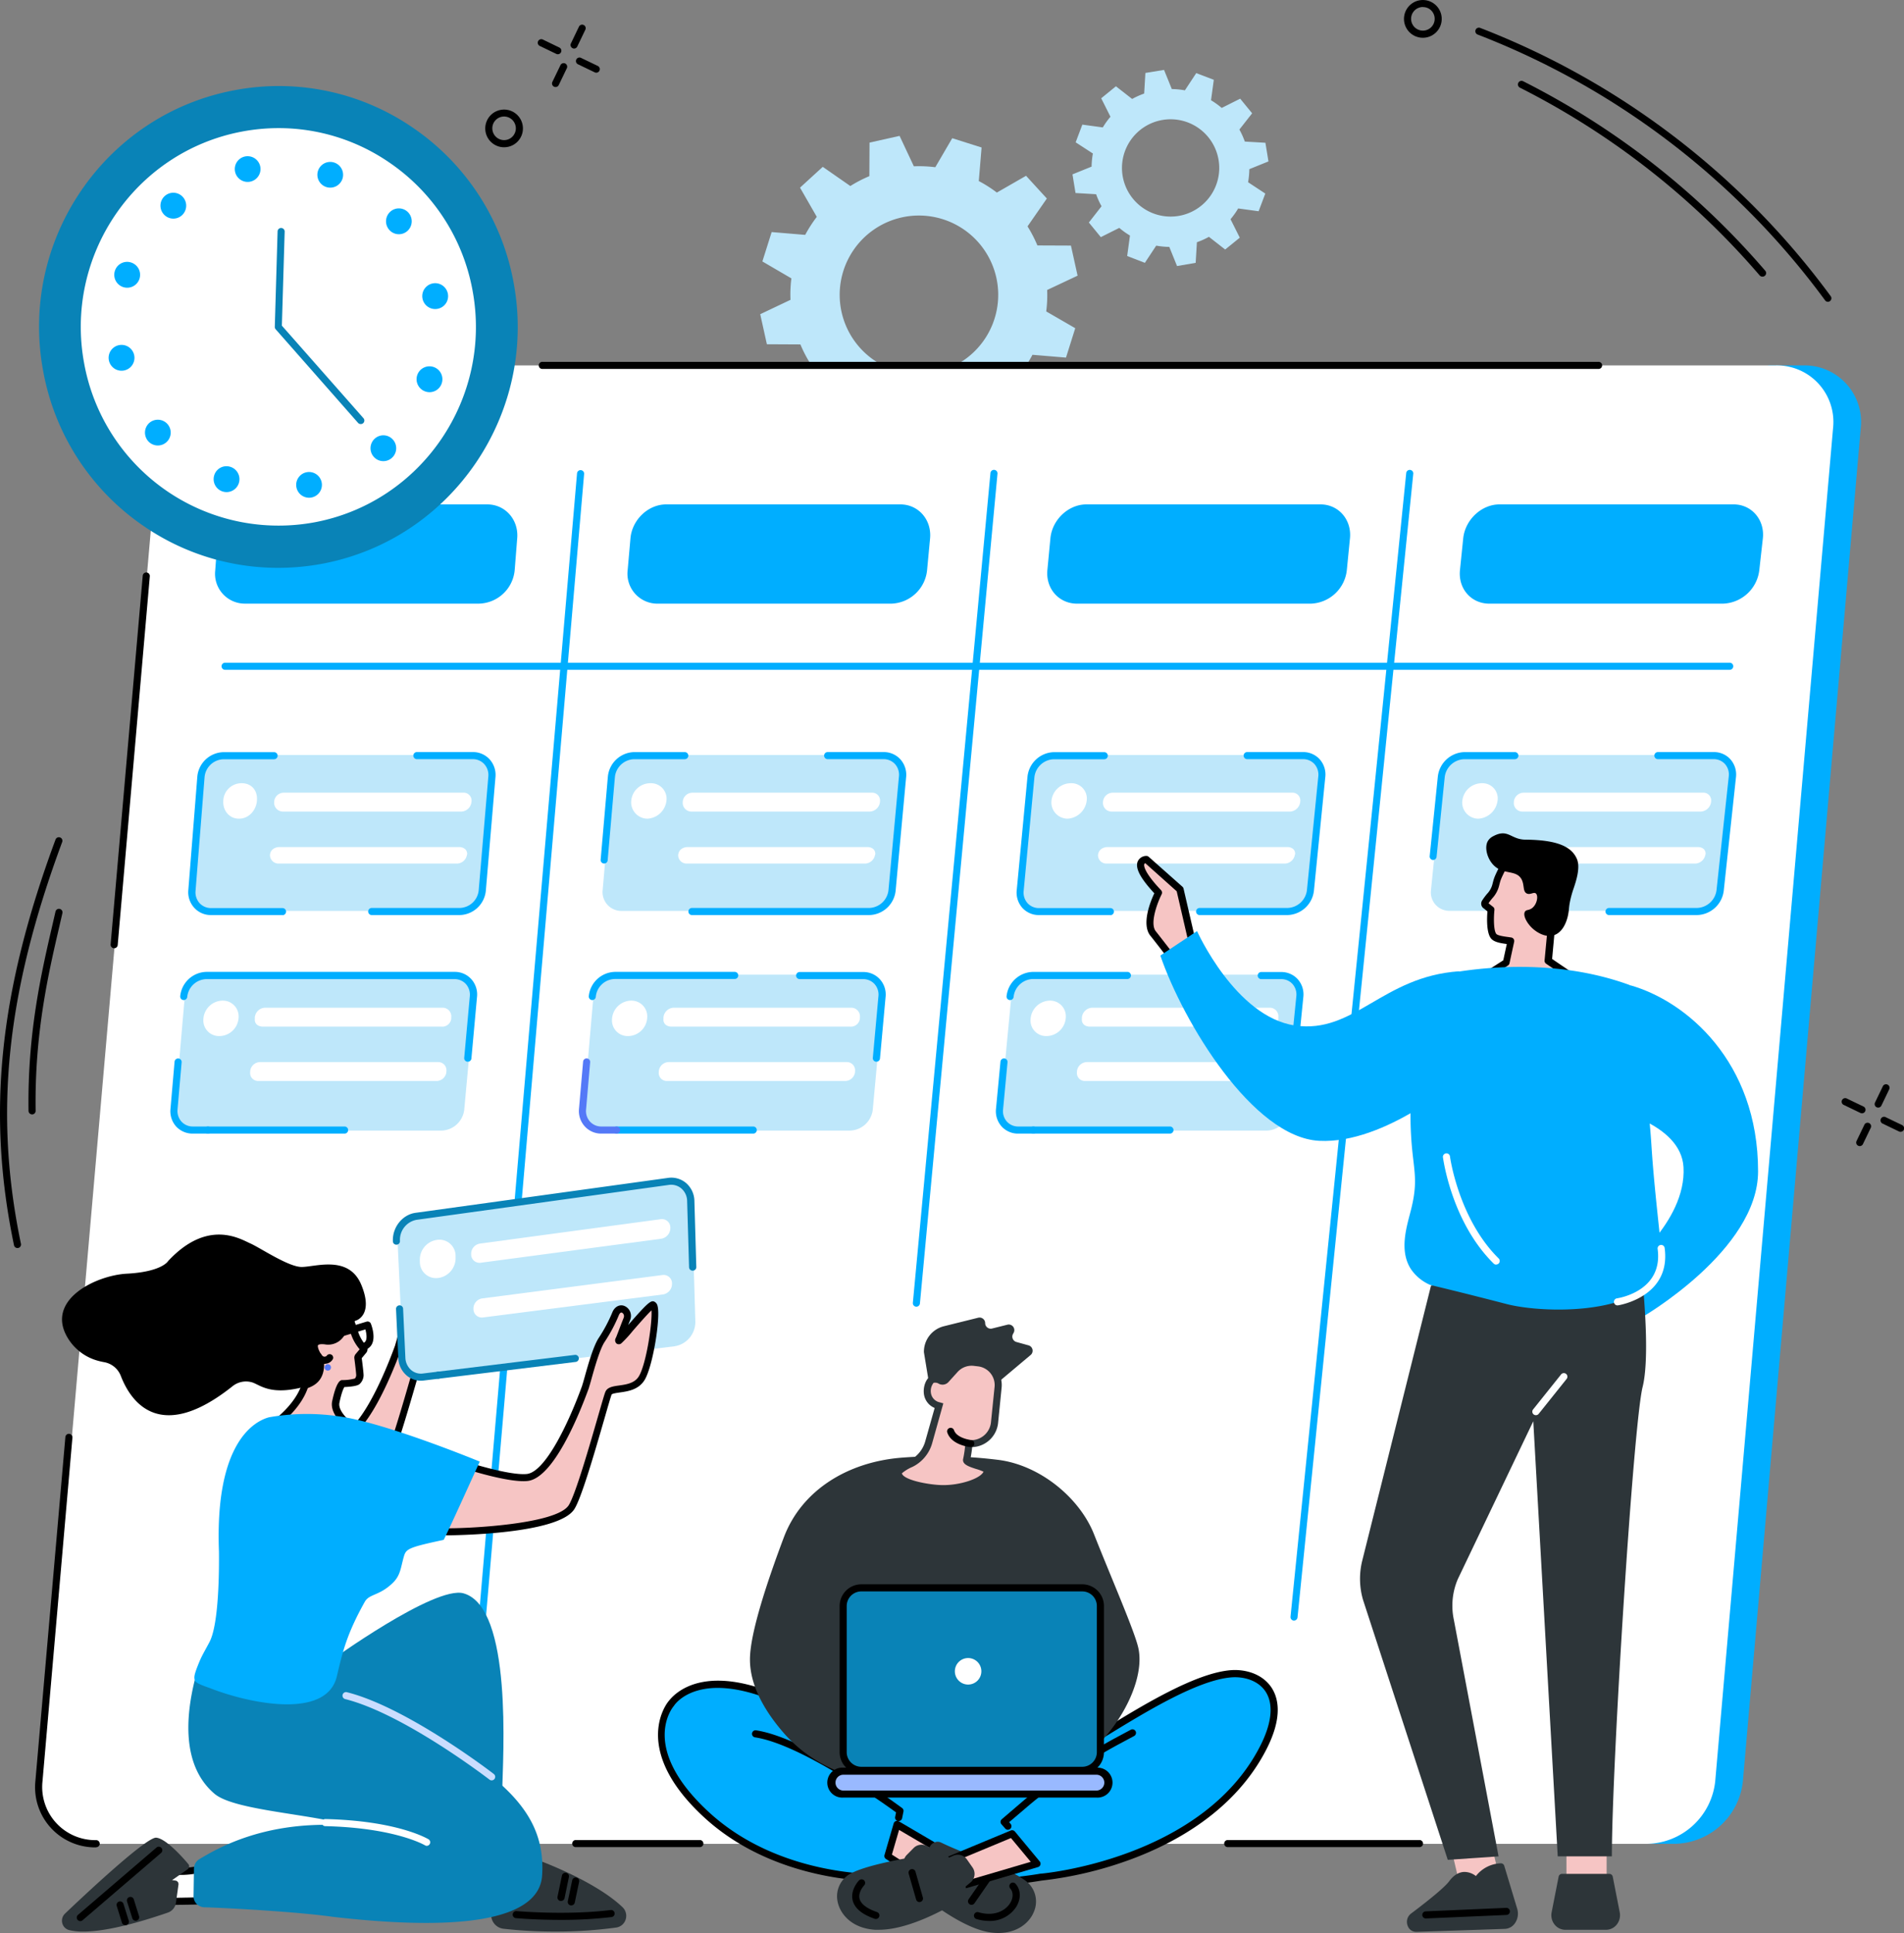 <svg xmlns="http://www.w3.org/2000/svg" viewBox="0 0 681.23 691.31"><rect x="0" y="0" width="681.23" height="691.31" fill="#808080" stroke="none"/><defs><style>.cls-1{fill:#bee7fa;}.cls-2{fill:#00aeff;}.cls-3{fill:#fff;}.cls-4{fill:#5479f7;}.cls-5{fill:#f6c5c4;}.cls-6{fill:#2d3539;}.cls-7{fill:#0983b7;}.cls-8{fill:#99b9ff;}.cls-9{fill:#caddff;}</style></defs><title>Sophisticated Application Tracking System (ATS) </title><g id="Layer_2" data-name="Layer 2"><g id="Layer_1-2" data-name="Layer 1"><g id="Task_management" data-name="Task management"><path class="cls-1" d="M321.86,48.6,311.11,51l-.06,12a46.14,46.14,0,0,0-6.81,3.53l-9.87-6.86-8.13,7.44,6,10.45A46.87,46.87,0,0,0,288.09,84l-12-1-3.32,10.5,10.38,6.06a45.45,45.45,0,0,0-.32,7.67L272,112.37l2.38,10.75,12,.06a44.3,44.3,0,0,0,3.53,6.81L283,139.86l7.44,8.13,10.45-6a47,47,0,0,0,6.47,4.13l-1,12,10.51,3.32,6.05-10.38a45.49,45.49,0,0,0,7.67.32l5.12,10.89,10.76-2.37,0-12a44.87,44.87,0,0,0,6.82-3.53l9.86,6.87,8.13-7.44-6-10.45a46.47,46.47,0,0,0,4.12-6.46l12,1,3.31-10.51-10.38-6a45.49,45.49,0,0,0,.33-7.67l10.89-5.12-2.38-10.76-12-.05a46.75,46.75,0,0,0-3.53-6.82L374.55,71l-7.44-8.13-10.45,6a45.89,45.89,0,0,0-6.46-4.12l1-12-10.5-3.32-6.06,10.38a45.45,45.45,0,0,0-7.67-.33Zm34.62,50.72a28.36,28.36,0,1,1-33.81-21.57A28.37,28.37,0,0,1,356.48,99.32Z"/><path class="cls-1" d="M416.48,25l-6.67,1.09-.44,7.37a28.74,28.74,0,0,0-4.3,1.93l-5.81-4.53L394,35.15l3.31,6.6a28.34,28.34,0,0,0-2.74,3.82l-7.32-1-2.39,6.33,6.16,4a29.11,29.11,0,0,0-.46,4.69l-6.84,2.77,1.09,6.67,7.37.44a27.7,27.7,0,0,0,1.94,4.29l-4.54,5.82,4.28,5.23,6.61-3.31a27.13,27.13,0,0,0,3.82,2.74l-1,7.32L409.62,94l4.06-6.15a27.9,27.9,0,0,0,4.68.45l2.77,6.85L427.8,94l.44-7.37a27.77,27.77,0,0,0,4.3-1.93l5.81,4.54L443.58,85l-3.31-6.6A27.13,27.13,0,0,0,443,74.55l7.32,1,2.39-6.32-6.16-4.06A29.11,29.11,0,0,0,447,60.5l6.84-2.77-1.09-6.67-7.37-.43a27.81,27.81,0,0,0-1.94-4.3L448,40.52l-4.28-5.23-6.61,3.31a28,28,0,0,0-3.82-2.75l1-7.31L428,26.15l-4.06,6.16a27.9,27.9,0,0,0-4.68-.46ZM436,57.24a17.4,17.4,0,1,1-20-14.35A17.4,17.4,0,0,1,436,57.24Z"/><path class="cls-2" d="M645.27,130.68h-12.6L587.78,659.42H599.2A25,25,0,0,0,623.59,637l42.16-483.88A20.23,20.23,0,0,0,645.27,130.68Z"/><path class="cls-3" d="M635.37,130.68H81.52a25,25,0,0,0-24.38,22.43L15,637a20.23,20.23,0,0,0,20.48,22.43H589.3A25,25,0,0,0,613.69,637l42.16-483.88A20.23,20.23,0,0,0,635.37,130.68Z"/><path d="M40.85,339.13h-.11a1.27,1.27,0,0,1-1.16-1.37L51.07,205.87a1.27,1.27,0,0,1,2.53.22L42.11,338A1.27,1.27,0,0,1,40.85,339.13Z"/><path d="M571.84,131.94H194.14a1.27,1.27,0,1,1,0-2.53h377.7a1.27,1.27,0,1,1,0,2.53Z"/><path d="M34.41,660.69a21.51,21.51,0,0,1-21.74-23.81L23.39,513.94a1.26,1.26,0,0,1,2.52.22L15.2,637.1a19,19,0,0,0,19.21,21,1.27,1.27,0,1,1,0,2.54Z"/><path d="M250.4,660.6H206a1.27,1.27,0,0,1,0-2.54h44.4a1.27,1.27,0,1,1,0,2.54Z"/><path d="M507.88,660.6H439.27a1.27,1.27,0,1,1,0-2.54h68.61a1.27,1.27,0,0,1,0,2.54Z"/><path class="cls-2" d="M168.81,623.65h-.11a1.27,1.27,0,0,1-1.15-1.38l38.91-453a1.27,1.27,0,0,1,2.53.22l-38.92,453A1.27,1.27,0,0,1,168.81,623.65Z"/><path class="cls-2" d="M327.88,467.32h-.12a1.27,1.27,0,0,1-1.15-1.38l27.75-296.64a1.27,1.27,0,1,1,2.52.23L329.14,466.17A1.28,1.28,0,0,1,327.88,467.32Z"/><path class="cls-2" d="M463,579.58h-.13a1.26,1.26,0,0,1-1.13-1.39l41.38-408.9a1.27,1.27,0,1,1,2.52.25L464.24,578.44A1.28,1.28,0,0,1,463,579.58Z"/><path class="cls-2" d="M618.87,239.55H80.54a1.27,1.27,0,0,1,0-2.54H618.87a1.27,1.27,0,0,1,0,2.54Z"/><path class="cls-2" d="M332.77,192.54c.61-6.64-4.15-12.15-10.65-12.15H238.38c-6.5,0-12.23,5.51-12.81,12.15l-1,11.35a10.71,10.71,0,0,0,10.7,12h83.59a13.28,13.28,0,0,0,12.84-12Z"/><path class="cls-2" d="M483,192.54c.67-6.64-4.05-12.15-10.55-12.15H388.72c-6.5,0-12.28,5.51-12.9,12.15l-1.08,11.35c-.62,6.63,4.13,12,10.61,12h83.59a13.42,13.42,0,0,0,12.94-12Z"/><path class="cls-2" d="M185.05,192.54c.57-6.64-4.24-12.15-10.73-12.15H90.57c-6.49,0-12.2,5.57-12.72,12.21L77,204.07a10.66,10.66,0,0,0,10.81,11.81h83.59a13.16,13.16,0,0,0,12.75-12Z"/><path class="cls-2" d="M630.73,192.54c.72-6.64-4-12.15-10.46-12.15H536.52c-6.49,0-12.31,5.51-13,12.15l-1.16,11.35c-.68,6.63,4,12,10.51,12h83.59a13.55,13.55,0,0,0,13-12Z"/><path class="cls-1" d="M169.57,270H80.37a8.43,8.43,0,0,0-8.07,7.74l-3.22,40.53a6.78,6.78,0,0,0,6.84,7.51h89A8.22,8.22,0,0,0,173,318.3l3.44-40.65A6.88,6.88,0,0,0,169.57,270Z"/><path class="cls-2" d="M101.08,327.26H75.52a8,8,0,0,1-6-2.58,8.26,8.26,0,0,1-2.14-6.36l3.22-40.58A9.62,9.62,0,0,1,80,269H98.06a1.27,1.27,0,1,1,0,2.54H80a7,7,0,0,0-6.81,6.43l-3.22,40.59A5.78,5.78,0,0,0,71.41,323a5.51,5.51,0,0,0,4.11,1.76h25.56a1.27,1.27,0,0,1,0,2.54Z"/><path class="cls-2" d="M164.46,327.26H133a1.27,1.27,0,0,1,0-2.54h31.45a7,7,0,0,0,6.83-6.4l3.44-40.59a5.79,5.79,0,0,0-1.46-4.46,5.47,5.47,0,0,0-4.1-1.76h-20a1.27,1.27,0,0,1,0-2.54h20a8,8,0,0,1,6,2.58,8.27,8.27,0,0,1,2.11,6.4l-3.44,40.58A9.63,9.63,0,0,1,164.46,327.26Z"/><path class="cls-3" d="M168.69,286.74a3.81,3.81,0,0,1-3.5,3.51H101.1a3.16,3.16,0,0,1-3-3.51v-.12a3.46,3.46,0,0,1,3.49-3.13h64.12a2.83,2.83,0,0,1,3,3.13Z"/><path class="cls-3" d="M167.1,305.44a3.72,3.72,0,0,1-3.49,3.41h-64a3.07,3.07,0,0,1-3-3.41v.25c.15-1.81,1.7-2.76,3.48-2.76h64.06c1.78,0,3.11.95,3,2.76Z"/><path class="cls-3" d="M91.93,286.33c-.27,3.51-2.93,6.46-6.38,6.46h-.1c-3.45,0-5.83-3-5.55-6.46v-.12a6.49,6.49,0,0,1,6.52-6.1h.1c3.46,0,5.67,2.58,5.41,6.1Z"/><path class="cls-1" d="M316.49,270h-89.2a8.5,8.5,0,0,0-8.13,7.74l-3.53,40.53a6.73,6.73,0,0,0,6.79,7.51h88.94a8.3,8.3,0,0,0,8.14-7.45l3.75-40.65A6.82,6.82,0,0,0,316.49,270Z"/><path class="cls-2" d="M311,327.26H247.57a1.27,1.27,0,1,1,0-2.54H311a7.14,7.14,0,0,0,6.89-6.41l3.74-40.58a5.74,5.74,0,0,0-1.41-4.47,5.47,5.47,0,0,0-4.09-1.75h-20a1.27,1.27,0,0,1,0-2.54h20a8,8,0,0,1,6,2.58,8.27,8.27,0,0,1,2.07,6.41l-3.75,40.58A9.71,9.71,0,0,1,311,327.26Z"/><path class="cls-2" d="M216.17,308.83h-.11a1.26,1.26,0,0,1-1.15-1.37l2.58-29.72a9.69,9.69,0,0,1,9.39-8.76H245a1.27,1.27,0,1,1,0,2.54h-18.1A7.1,7.1,0,0,0,220,278l-2.59,29.72A1.26,1.26,0,0,1,216.17,308.83Z"/><path class="cls-3" d="M314.85,286.74a3.85,3.85,0,0,1-3.52,3.51h-64.1a3.13,3.13,0,0,1-2.94-3.51l0-.12a3.49,3.49,0,0,1,3.51-3.13h64.12a2.8,2.8,0,0,1,2.93,3.13Z"/><path class="cls-3" d="M313.12,305.44a3.76,3.76,0,0,1-3.52,3.41h-64a3,3,0,0,1-2.93-3.41l0,.25c.16-1.81,1.72-2.76,3.5-2.76h64.06c1.78,0,3.1.95,2.93,2.76Z"/><path class="cls-3" d="M238.46,286.21a7.22,7.22,0,0,1-6.8,6.58h-.1a5.87,5.87,0,0,1-5.7-6.58v.09a6.84,6.84,0,0,1,6.79-6.19h.1a5.55,5.55,0,0,1,5.71,6.19Z"/><path class="cls-1" d="M309.25,348.57H220.42a8.46,8.46,0,0,0-8.09,7.68l-3.51,40.42a6.87,6.87,0,0,0,6.77,7.67h88.58a8.45,8.45,0,0,0,8.11-7.6L316,356.3A6.87,6.87,0,0,0,309.25,348.57Z"/><path class="cls-2" d="M269.5,405.42H220.6a1.27,1.27,0,1,1,0-2.54h48.9a1.27,1.27,0,0,1,0,2.54Z"/><path class="cls-4" d="M220.6,405.42h-5.41a7.93,7.93,0,0,1-5.95-2.57,8.15,8.15,0,0,1-2.08-6.31l1.47-16.86a1.26,1.26,0,0,1,2.52.22l-1.46,16.86a5.66,5.66,0,0,0,1.42,4.38,5.46,5.46,0,0,0,4.08,1.74h5.41a1.27,1.27,0,0,1,0,2.54Z"/><path class="cls-2" d="M211.93,357.66h-.12a1.28,1.28,0,0,1-1.15-1.38,9.64,9.64,0,0,1,9.36-8.7h42.85a1.27,1.27,0,0,1,0,2.54H220a7,7,0,0,0-6.83,6.38A1.27,1.27,0,0,1,211.93,357.66Z"/><path class="cls-2" d="M313.56,379.7h-.12a1.27,1.27,0,0,1-1.15-1.37l2-22a5.65,5.65,0,0,0-1.4-4.41,5.44,5.44,0,0,0-4.08-1.75H286.11a1.27,1.27,0,0,1,0-2.54h22.74a7.94,7.94,0,0,1,5.95,2.58,8.12,8.12,0,0,1,2.05,6.35l-2,22A1.26,1.26,0,0,1,313.56,379.7Z"/><path class="cls-3" d="M307.65,364.37a3.23,3.23,0,0,1-3.5,2.79H240.31c-1.77,0-3.09-1-2.93-2.79l0-.49a3.82,3.82,0,0,1,3.51-3.48h63.86a3.1,3.1,0,0,1,2.91,3.48Z"/><path class="cls-3" d="M305.92,383.41a3.57,3.57,0,0,1-3.52,3.19H238.62a2.85,2.85,0,0,1-2.91-3.19l0-.29a3.62,3.62,0,0,1,3.49-3.28H303a2.93,2.93,0,0,1,2.92,3.28Z"/><path class="cls-3" d="M231.54,364.28a6.94,6.94,0,0,1-6.79,6.26h-.1a5.61,5.61,0,0,1-5.66-6.26l0-.1a7,7,0,0,1,6.79-6.32h.1a5.64,5.64,0,0,1,5.66,6.32Z"/><path class="cls-1" d="M163.05,348.57H74.21a8.47,8.47,0,0,0-8.09,7.68l-3.5,40.42a6.87,6.87,0,0,0,6.76,7.67H158a8.43,8.43,0,0,0,8.11-7.6l3.72-40.44A6.88,6.88,0,0,0,163.05,348.57Z"/><path class="cls-2" d="M123.29,405.42H74.39a1.27,1.27,0,0,1,0-2.54h48.9a1.27,1.27,0,1,1,0,2.54Z"/><path class="cls-2" d="M74.39,405.42H69a8,8,0,0,1-6-2.57A8.18,8.18,0,0,1,61,396.54l1.46-16.86a1.27,1.27,0,0,1,2.53.22l-1.47,16.86a5.7,5.7,0,0,0,1.42,4.38A5.46,5.46,0,0,0,69,402.88h5.41a1.27,1.27,0,1,1,0,2.54Z"/><path class="cls-2" d="M167.35,379.7h-.11a1.27,1.27,0,0,1-1.15-1.37l2-22a5.69,5.69,0,0,0-1.41-4.41,5.42,5.42,0,0,0-4.07-1.75H73.81A7.05,7.05,0,0,0,67,356.5a1.29,1.29,0,0,1-1.37,1.16,1.27,1.27,0,0,1-1.15-1.38,9.63,9.63,0,0,1,9.35-8.7h88.84a7.92,7.92,0,0,1,5.94,2.58,8.16,8.16,0,0,1,2.06,6.35l-2,22A1.26,1.26,0,0,1,167.35,379.7Z"/><path class="cls-3" d="M161.45,364.37a3.23,3.23,0,0,1-3.51,2.79H94.11c-1.78,0-3.1-1-2.94-2.79l0-.49a3.82,3.82,0,0,1,3.51-3.48h63.85a3.08,3.08,0,0,1,2.91,3.48Z"/><path class="cls-3" d="M159.71,383.41a3.56,3.56,0,0,1-3.51,3.19H92.42a2.85,2.85,0,0,1-2.91-3.19l0-.29A3.61,3.61,0,0,1,93,379.84h63.8a2.93,2.93,0,0,1,2.92,3.28Z"/><path class="cls-3" d="M85.34,364.28a6.94,6.94,0,0,1-6.79,6.26h-.1a5.6,5.6,0,0,1-5.66-6.26l0-.1a7,7,0,0,1,6.79-6.32h.1a5.64,5.64,0,0,1,5.66,6.32Z"/><path class="cls-1" d="M466.63,270h-89.2a8.6,8.6,0,0,0-8.19,7.74l-3.84,40.53a6.67,6.67,0,0,0,6.73,7.51h88.94a8.38,8.38,0,0,0,8.2-7.45l4.07-40.65A6.77,6.77,0,0,0,466.63,270Z"/><path class="cls-2" d="M397.28,327.26H371.72a7.92,7.92,0,0,1-5.94-2.58,8.21,8.21,0,0,1-2-6.37l3.85-40.59A9.77,9.77,0,0,1,377,269h18.09a1.27,1.27,0,0,1,0,2.54H377A7.19,7.19,0,0,0,370.1,278l-3.84,40.58a5.68,5.68,0,0,0,1.4,4.44,5.42,5.42,0,0,0,4.06,1.74h25.56a1.27,1.27,0,1,1,0,2.54Z"/><path class="cls-2" d="M460.67,327.26H429.21a1.27,1.27,0,0,1,0-2.54h31.46a7.21,7.21,0,0,0,6.94-6.42l4.06-40.58a5.73,5.73,0,0,0-1.38-4.47,5.4,5.4,0,0,0-4.06-1.74h-20a1.27,1.27,0,0,1,0-2.54h20a7.92,7.92,0,0,1,5.94,2.58,8.17,8.17,0,0,1,2,6.42l-4.06,40.58A9.8,9.8,0,0,1,460.67,327.26Z"/><path class="cls-3" d="M465.21,286.74a3.89,3.89,0,0,1-3.55,3.51h-64.1a3.1,3.1,0,0,1-2.91-3.51l0-.12a3.53,3.53,0,0,1,3.54-3.13h64.12a2.77,2.77,0,0,1,2.9,3.13Z"/><path class="cls-3" d="M463.33,305.44a3.79,3.79,0,0,1-3.54,3.41h-64a3,3,0,0,1-2.91-3.41l0,.25c.18-1.81,1.76-2.76,3.54-2.76h64.06c1.78,0,3.08.95,2.9,2.76Z"/><path class="cls-3" d="M388.82,286.21a7.29,7.29,0,0,1-6.85,6.58h-.1a5.82,5.82,0,0,1-5.65-6.58v.09a6.93,6.93,0,0,1,6.86-6.19h.09a5.49,5.49,0,0,1,5.65,6.19Z"/><path class="cls-1" d="M613.55,270h-89.2a8.67,8.67,0,0,0-8.25,7.74L512,318.24a6.61,6.61,0,0,0,6.67,7.51h88.94a8.47,8.47,0,0,0,8.26-7.45l4.37-40.65A6.7,6.7,0,0,0,613.55,270Z"/><path class="cls-2" d="M512.79,307.56h-.13a1.26,1.26,0,0,1-1.13-1.39l2.91-28.45a9.85,9.85,0,0,1,9.5-8.74H542a1.27,1.27,0,0,1,0,2.54h-18.1a7.26,7.26,0,0,0-7,6.46l-2.91,28.45A1.28,1.28,0,0,1,512.79,307.56Z"/><path class="cls-2" d="M607.16,327.26H575.7a1.27,1.27,0,1,1,0-2.54h31.46a7.27,7.27,0,0,0,7-6.43l4.37-40.58a5.64,5.64,0,0,0-1.35-4.46,5.35,5.35,0,0,0-4-1.74h-20a1.27,1.27,0,0,1,0-2.54h20a7.87,7.87,0,0,1,5.93,2.58,8.18,8.18,0,0,1,2,6.43l-4.37,40.58A9.88,9.88,0,0,1,607.16,327.26Z"/><path class="cls-3" d="M612.21,286.74a3.92,3.92,0,0,1-3.58,3.51H544.54a3.07,3.07,0,0,1-2.89-3.51l0-.12a3.56,3.56,0,0,1,3.56-3.13h64.12a2.75,2.75,0,0,1,2.88,3.13Z"/><path class="cls-3" d="M610.19,305.44a3.83,3.83,0,0,1-3.57,3.41h-64a3,3,0,0,1-2.88-3.41l0,.25c.18-1.81,1.78-2.76,3.56-2.76h64.06c1.78,0,3.07.95,2.87,2.76Z"/><path class="cls-3" d="M535.82,286.21a7.35,7.35,0,0,1-6.9,6.58h-.1a5.77,5.77,0,0,1-5.6-6.58v.09a7,7,0,0,1,6.91-6.19h.09a5.44,5.44,0,0,1,5.6,6.19Z"/><path class="cls-1" d="M458.79,348.57H370a8.55,8.55,0,0,0-8.15,7.68L358,396.67a6.8,6.8,0,0,0,6.7,7.67h88.58a8.52,8.52,0,0,0,8.17-7.6l4-40.44A6.82,6.82,0,0,0,458.79,348.57Z"/><path class="cls-2" d="M418.6,405.42H369.7a1.27,1.27,0,1,1,0-2.54h48.9a1.27,1.27,0,0,1,0,2.54Z"/><path class="cls-2" d="M369.7,405.42h-5.41a7.88,7.88,0,0,1-5.93-2.57,8.14,8.14,0,0,1-2-6.32l1.6-16.86a1.28,1.28,0,0,1,1.38-1.14,1.26,1.26,0,0,1,1.14,1.38l-1.59,16.86a5.6,5.6,0,0,0,1.38,4.37,5.4,5.4,0,0,0,4.06,1.74h5.41a1.27,1.27,0,1,1,0,2.54Z"/><path class="cls-2" d="M361.4,357.66h-.12a1.25,1.25,0,0,1-1.14-1.38,9.71,9.71,0,0,1,9.41-8.69h33.82a1.27,1.27,0,0,1,0,2.54H369.55a7.14,7.14,0,0,0-6.89,6.39A1.26,1.26,0,0,1,361.4,357.66Z"/><path class="cls-2" d="M462.86,379.7h-.13a1.27,1.27,0,0,1-1.13-1.38l2.21-22a5.67,5.67,0,0,0-1.37-4.41,5.4,5.4,0,0,0-4.05-1.74h-7.13a1.27,1.27,0,1,1,0-2.54h7.13a7.9,7.9,0,0,1,5.93,2.58,8.17,8.17,0,0,1,2,6.36l-2.21,22A1.27,1.27,0,0,1,462.86,379.7Z"/><path class="cls-3" d="M457.4,364.37a3.27,3.27,0,0,1-3.54,2.79H390c-1.77,0-3.08-1-2.91-2.79l0-.49a3.86,3.86,0,0,1,3.53-3.48h63.86a3.08,3.08,0,0,1,2.89,3.48Z"/><path class="cls-3" d="M455.53,383.41A3.6,3.6,0,0,1,452,386.6H388.21a2.83,2.83,0,0,1-2.89-3.19l0-.29a3.66,3.66,0,0,1,3.52-3.28h63.8a2.89,2.89,0,0,1,2.89,3.28Z"/><path class="cls-3" d="M381.3,364.28a7,7,0,0,1-6.83,6.26h-.1a5.56,5.56,0,0,1-5.62-6.26l0-.1a7.06,7.06,0,0,1,6.84-6.32h.09a5.6,5.6,0,0,1,5.62,6.32Z"/><path class="cls-2" d="M583.27,352.36c20,5.63,45.75,27.28,45.75,66.55,0,28.3-41.68,52.27-41.68,52.27l-6.88-16.88s23-17,21.88-36.87c-.89-15.92-26.56-20.87-26.56-20.87Z"/><rect class="cls-5" x="560.46" y="658.28" width="14.37" height="16.87"/><rect class="cls-5" x="520.47" y="657.03" width="14.37" height="16.87" transform="translate(-138.77 139.02) rotate(-13.28)"/><path class="cls-6" d="M586.71,448.92s4.29,33.93,1,47.11-11,134.93-11,167.87H557.34l-8.75-155.61-27,56.46a24.14,24.14,0,0,0-1.42,14.53l16,84.62L518,665.15l-30.3-92.91a26.86,26.86,0,0,1-.29-14.15L512,459.8Z"/><path class="cls-3" d="M549.53,506.12a1.26,1.26,0,0,1-1-2.06l10-12.5a1.27,1.27,0,1,1,2,1.58l-10,12.5A1.25,1.25,0,0,1,549.53,506.12Z"/><path class="cls-6" d="M575.78,671.4H558.9l-2.5,12.74a3.9,3.9,0,0,0,3.67,4.76h14.54a3.91,3.91,0,0,0,3.67-4.76Z"/><path class="cls-6" d="M574.61,690.17H560.07a4.91,4.91,0,0,1-3.81-1.82,5.35,5.35,0,0,1-1.1-4.45l2.5-12.74a1.25,1.25,0,0,1,1.24-1h16.88a1.26,1.26,0,0,1,1.24,1l2.5,12.74a5.36,5.36,0,0,1-1.11,4.45A4.91,4.91,0,0,1,574.61,690.17Zm-14.67-17.5-2.3,11.71a2.88,2.88,0,0,0,.58,2.36,2.36,2.36,0,0,0,1.85.89h14.54a2.37,2.37,0,0,0,1.85-.89,2.84,2.84,0,0,0,.57-2.36l-2.3-11.71Z"/><path class="cls-6" d="M558.28,684.84h0Z"/><path class="cls-6" d="M575.78,686.11h-17.5a1.27,1.27,0,0,1,0-2.54h17.5a1.27,1.27,0,0,1,0,2.54Z"/><path class="cls-6" d="M537,667.65,541.65,683c.8,2.67-.82,5.49-3.21,5.57l-31.75,1.07c-2,.07-2.75-3-1.09-4.22,5.17-3.88,12-9.27,13.93-11.83,4.37-5.93,8.75-.74,8.75-.74S531.4,667.65,537,667.65Z"/><path class="cls-6" d="M506.63,690.9a3.19,3.19,0,0,1-3-2.24,3.72,3.72,0,0,1,1.18-4.26c7.43-5.58,12.28-9.69,13.67-11.57,1.59-2.16,3.41-3.29,5.41-3.36a6.69,6.69,0,0,1,4.17,1.48,11.82,11.82,0,0,1,8.94-4.56,1.25,1.25,0,0,1,1.21.9l4.62,15.33a6,6,0,0,1-.82,5.22,4.61,4.61,0,0,1-3.56,2l-31.74,1.07ZM524.09,672H524c-1.17,0-2.32.82-3.43,2.32-1.58,2.14-6.35,6.21-14.18,12.09a1.26,1.26,0,0,0-.32,1.4c.06.17.27.58.6.55l31.74-1.08a2.09,2.09,0,0,0,1.59-.93,3.47,3.47,0,0,0,.45-3L536.1,669c-4.25.52-6.71,4.47-6.74,4.52a1.27,1.27,0,0,1-2.05.16A4.92,4.92,0,0,0,524.09,672Z"/><path class="cls-3" d="M510.15,684.84l28.75-1.25Z"/><path d="M510.15,686.11a1.27,1.27,0,0,1,0-2.54l28.75-1.25a1.24,1.24,0,0,1,1.32,1.21,1.27,1.27,0,0,1-1.21,1.33l-28.75,1.25Z"/><path class="cls-5" d="M553.9,343.61l15.63,10.63-43-2.06,12.4-7.94,1.67-7.69c-2.2-.33-5.23-.55-6.19-1.75-1.7-2.12-.93-9.45-.93-9.45l-1.86-1.46a.79.79,0,0,1-.41-.5.78.78,0,0,1,.09-.63c1.59-2.52,3.08-3.34,3.78-5.91s.38-2.15,3.11-7.61l16.37,0,.09,12.26s2.51-1.62,4.1.57c1.16,1.6-1.4,6.92-3.48,6.92Z"/><path d="M569.53,355.5h-.06l-43-2.06a1.25,1.25,0,0,1-1.16-.94,1.27,1.27,0,0,1,.54-1.39l12-7.66,1.26-5.83c-2.27-.31-4.56-.67-5.65-2-1.69-2.11-1.45-7.51-1.27-9.68l-1.24-1a2.05,2.05,0,0,1-.68-2.85,23,23,0,0,1,1.78-2.41,7.76,7.76,0,0,0,1.85-3.16l.23-.88c.46-1.79.62-2.27,3-7a1.27,1.27,0,0,1,1.13-.7l16.37,0h0a1.26,1.26,0,0,1,1.26,1.26l.08,10.48a3.9,3.9,0,0,1,3.88,1.62c1.26,1.74,0,4.64-.49,5.49a7.19,7.19,0,0,1-2.84,3.17l-1.19,13,15,10.21a1.26,1.26,0,0,1-.71,2.31Zm-39-4.4,34.55,1.66-11.9-8.1a1.27,1.27,0,0,1-.55-1.16L554,328.86a1.26,1.26,0,0,1,1.26-1.15c.17,0,.89-.47,1.64-1.82a4.83,4.83,0,0,0,.81-3.1c-.86-1.18-2.23-.34-2.38-.24a1.27,1.27,0,0,1-2-1.06l-.08-11-14.32,0c-2,3.94-2.06,4.31-2.44,5.77-.07.26-.14.56-.24.91a10.23,10.23,0,0,1-2.33,4.1c-.44.54-.89,1.09-1.35,1.77l1.64,1.29a1.25,1.25,0,0,1,.48,1.13c-.3,2.83-.29,7.35.66,8.53.5.63,2.91.95,4.35,1.14l1,.15a1.23,1.23,0,0,1,.85.53,1.29,1.29,0,0,1,.2,1l-1.67,7.69a1.29,1.29,0,0,1-.55.8Z"/><path d="M556,334.46c-3.3,1.09-6.55-1.49-7.13-1.95-2.29-1.82-4.17-5.05-3.25-6.48.51-.79,1.41-.36,2.6-1.3,1.74-1.38,2.24-4.38,1.3-5.19-.78-.66-2,.61-3.25,0-1.54-.74-.75-3.1-1.94-5.19-2-3.4-6.49-1.35-10-5-2.28-2.37-3.27-6.31-2-8.54a4.57,4.57,0,0,1,1.79-1.68c5.49-3,6.32,1.12,11.66,1.16,11,.1,16.41,2.3,18.4,6.86,1.35,3.1-.3,8-1.1,10.42a36.22,36.22,0,0,0-1.29,4.54c-.52,2.44-.36,3.07-.65,4.53C561,327.7,559.93,333.16,556,334.46Z"/><path class="cls-2" d="M510.15,349.86s37.5-10.62,73.12,2.5c2.75,15.8,4.63,29.44,5.94,40.23,2.31,19,.87,13,3.75,40.7,1.79,17.26,2.27,18.84.63,21.88-8.27,15.32-41.58,14.49-54.37,11.25-.91-.23-4.67-1.22-10.82-2.77-7-1.78-12.82-3.18-16.68-4.11a16,16,0,0,1-6.88-5.62c-4.4-6.73-1.46-15.44,0-21.25,3.75-14.94-1.17-15.26,0-42.5A237,237,0,0,1,510.15,349.86Z"/><path class="cls-5" d="M426.55,336.79l-4.32-18.72-12.07-10.7s-6.86.11,4.38,11.87c0,0-5.37,10.51-1.9,14.68,1,1.22,6.79,8.73,6.79,8.73Z"/><path d="M419.43,343.92h-.14a1.25,1.25,0,0,1-.86-.48c-.06-.08-5.78-7.51-6.77-8.7-3.41-4.1,0-12.48,1.35-15.26-5-5.4-6.93-9-5.94-11.42a3.41,3.41,0,0,1,3.07-1.95,1.21,1.21,0,0,1,.86.32l12.07,10.7a1.34,1.34,0,0,1,.39.67l4.33,18.71a1.28,1.28,0,0,1-.43,1.27l-7.12,5.86A1.28,1.28,0,0,1,419.43,343.92Zm-9.65-35.2a.62.62,0,0,0-.37.32c-.09.21-.65,2.32,6,9.32a1.29,1.29,0,0,1,.22,1.46c-1.3,2.53-4.45,10.42-2.06,13.29.8,1,4.4,5.62,6,7.73l5.5-4.53-4.06-17.56Z"/><path class="cls-2" d="M415.16,341.74,428.29,333s13.74,30.62,35,33.75,31.25-17.5,58.75-19.38l.62,38.13S495.78,409.23,472,408,423.29,365.49,415.16,341.74Z"/><path class="cls-3" d="M578.75,466.86a1.27,1.27,0,0,1-.19-2.53c.68-.1,16.62-2.63,14.51-17.74a1.27,1.27,0,0,1,2.51-.35c2.46,17.62-16.46,20.57-16.65,20.6Z"/><path class="cls-3" d="M535.32,452.27a1.26,1.26,0,0,1-.89-.36c-14.95-14.73-18-37-18.16-38a1.27,1.27,0,0,1,2.52-.33c0,.22,3.1,22.38,17.42,36.49a1.27,1.27,0,0,1-.89,2.17Z"/><path class="cls-2" d="M252.75,649c-26.17-24.13-12.62-39.68-12.62-39.68s11.69-18.94,52.71,5.82,80.74,15.55,89.72,11.84,40.36-27,58-28.35c9.84-.73,21.61,6.67,11.28,26.66-21.36,41.36-79.38,46.07-79.38,46.07s-28.13,5.29-57,.17C315.48,671.49,278.92,673.08,252.75,649Z"/><path d="M342.47,675a158.14,158.14,0,0,1-27.09-2.21c-2.58.07-38.07.56-63.49-22.87-25.72-23.71-13.89-40-12.8-41.35S252.73,589.4,293.5,614c46.27,27.93,88.16,11.93,88.57,11.76,2.62-1.09,7.49-4.06,13.11-7.51,13.79-8.44,32.68-20,45.32-20.94,4.75-.34,11,1.1,14.43,6.23,2.46,3.72,4.12,10.6-1.92,22.28-11.22,21.73-32.51,33.28-48.39,39.15a136,136,0,0,1-31.95,7.6A184.48,184.48,0,0,1,342.47,675Zm-27-4.75.22,0c28.32,5,56.28-.11,56.56-.16l.13,0c.58,0,57.58-5.15,78.37-45.39,4.33-8.38,5-15.2,2.06-19.72-2.79-4.21-8.09-5.4-12.13-5.1-12,.89-30.61,12.27-44.18,20.58-6,3.64-10.66,6.52-13.47,7.68-4.74,2-17.1,5.17-33.35,4.85a114.43,114.43,0,0,1-57.5-16.78c-20.67-12.47-33.48-13.46-40.59-12.08-7.54,1.45-10.28,5.67-10.4,5.85a.83.83,0,0,1-.12.16c-.51.6-12.34,15,12.53,37.92,25.49,23.49,61.45,22.21,61.81,22.19Z"/><polygon class="cls-5" points="320.92 652.48 337.35 662.13 325.3 668.7 317.63 663.78 320.92 652.48"/><path d="M325.3,670a1.2,1.2,0,0,1-.68-.2L317,664.85a1.27,1.27,0,0,1-.54-1.42l3.29-11.31a1.28,1.28,0,0,1,1.86-.74L338,661a1.25,1.25,0,0,1,.63,1.11,1.28,1.28,0,0,1-.66,1.1l-12,6.56A1.31,1.31,0,0,1,325.3,670Zm-6.19-6.73,6.24,4,9.43-5.13-13.1-7.7Z"/><path class="cls-6" d="M325.36,664.35l2.46-2.48a2.71,2.71,0,0,1,3.34-.42l1.74,1.06.92-1.35a1.82,1.82,0,0,1,2.33-1c10.42,5,23.68,8.83,29.9,13.44,7.37,5.46,2.14,17.6-10.71,16.36-10.18-1-24.09-12.33-29.43-17a1.9,1.9,0,0,1,.5-3.17h0l-1.36-2A2.71,2.71,0,0,1,325.36,664.35Z"/><path class="cls-6" d="M357.2,691.31a19.3,19.3,0,0,1-2-.1c-10.51-1-24.58-12.44-30.14-17.31A3.17,3.17,0,0,1,324,671a3.28,3.28,0,0,1,.67-1.52l-.68-1a4,4,0,0,1,.44-5.08l2.45-2.48a4,4,0,0,1,4.9-.61l.72.43.19-.28a3.29,3.29,0,0,1,1.81-1.61,2.77,2.77,0,0,1,2.17.1c4,1.94,8.54,3.71,12.9,5.43,6.83,2.69,13.29,5.23,17.21,8.13a9.24,9.24,0,0,1,3.22,11C368.6,687.25,364.42,691.31,357.2,691.31Zm-27.45-29a1.41,1.41,0,0,0-1,.43l-2.46,2.48a1.45,1.45,0,0,0-.16,1.85l1.36,2a1.28,1.28,0,0,1,.17,1.09,1.26,1.26,0,0,1-.75.81.63.63,0,0,0-.13,1c5.38,4.71,18.94,15.76,28.72,16.7,7,.68,10.95-2.85,12.19-6.07a6.66,6.66,0,0,0-2.36-8c-3.65-2.7-10-5.19-16.63-7.81-4.4-1.74-8.94-3.52-13.07-5.51a.24.24,0,0,0-.21,0,.8.8,0,0,0-.42.39,1.62,1.62,0,0,1-.1.18l-.92,1.35a1.26,1.26,0,0,1-1.7.38l-1.75-1.06A1.35,1.35,0,0,0,329.75,662.33Zm-4.39,2h0Z"/><path d="M353.88,687a16.44,16.44,0,0,1-4.45-.66,1.27,1.27,0,1,1,.7-2.44c5.81,1.67,9.71-.72,11.28-3.27,1.19-1.91,1.18-4,0-5.29a1.27,1.27,0,0,1,1.87-1.71c2,2.15,2.11,5.43.31,8.34A11.2,11.2,0,0,1,353.88,687Z"/><path d="M347.6,681.24a1.21,1.21,0,0,1-.72-.23,1.27,1.27,0,0,1-.32-1.76l6.07-8.77a1.27,1.27,0,0,1,2.09,1.44l-6.07,8.77A1.28,1.28,0,0,1,347.6,681.24Z"/><path d="M341.34,678.89a1.2,1.2,0,0,1-.55-.13,1.27,1.27,0,0,1-.6-1.69l4.16-8.75a1.27,1.27,0,0,1,2.29,1.09l-4.16,8.75A1.27,1.27,0,0,1,341.34,678.89Z"/><path d="M360.62,654.4a1.28,1.28,0,0,1-.95-.43l-1.36-1.55a1.24,1.24,0,0,1-.32-.92,1.34,1.34,0,0,1,.44-.88l6.85-5.86a193.64,193.64,0,0,1,34.37-23.5l4.93-2.64a1.27,1.27,0,1,1,1.2,2.24l-4.93,2.64a190.36,190.36,0,0,0-33.92,23.19l-5.87,5,.51.58a1.27,1.27,0,0,1-.95,2.11Z"/><polygon class="cls-5" points="362.11 655.83 336.34 666.53 342.28 674.97 371.01 666.53 362.11 655.83"/><path d="M342.28,676.24a1.25,1.25,0,0,1-1-.54l-5.95-8.44a1.27,1.27,0,0,1,.55-1.9l25.77-10.71a1.28,1.28,0,0,1,1.46.36L372,665.72a1.29,1.29,0,0,1,.24,1.18,1.27,1.27,0,0,1-.86.84l-28.73,8.45A1.12,1.12,0,0,1,342.28,676.24Zm-4-9.15,4.51,6.41,26-7.64-7.08-8.51Z"/><path class="cls-6" d="M346.92,668.54l-2-2.86a2.72,2.72,0,0,0-3.23-1l-3,1.31-.23-.86a1.91,1.91,0,0,0-2.13-1.38c-5.84.92-24.18,3.63-31.09,7.16-8.16,4.17-5,17,7.88,17.9,10.2.71,24.33-6.86,30.2-10.84,1.93-1.31.57-3.75.57-3.75l2.74-2.26A2.71,2.71,0,0,0,346.92,668.54Z"/><path class="cls-6" d="M314.49,690.16c-.49,0-1,0-1.45,0-8.46-.58-12.47-5.76-13.34-10a9.22,9.22,0,0,1,5-10.28c6.66-3.4,23.19-6,30.25-7.09l1.21-.19a3.16,3.16,0,0,1,3.35,1.76l1.67-.74a4,4,0,0,1,4.78,1.39l2,2.86a4,4,0,0,1-.4,5.08l-.1.09-2,1.67a3.77,3.77,0,0,1-1.39,4.41C338.2,683,324.86,690.16,314.49,690.16ZM336.63,665h-.09l-1.22.19c-6.34,1-23.19,3.63-29.49,6.85a6.68,6.68,0,0,0-3.65,7.51c.69,3.38,4,7.51,11,8,9.13.62,22.59-6,29.41-10.62.92-.63.25-2,.17-2.1a1.27,1.27,0,0,1,.31-1.58l2.67-2.21a1.45,1.45,0,0,0,.11-1.8l-2-2.86a1.45,1.45,0,0,0-1.73-.51l-2.93,1.29a1.24,1.24,0,0,1-1,0,1.28,1.28,0,0,1-.68-.81l-.24-.87A.62.62,0,0,0,336.63,665Zm10,7h0Z"/><path d="M329,680.26a1.27,1.27,0,0,1-1.22-.92L325.09,670a1.27,1.27,0,0,1,2.44-.69l2.66,9.31a1.27,1.27,0,0,1-.87,1.57A1.41,1.41,0,0,1,329,680.26Z"/><path d="M313.38,686.3a1.14,1.14,0,0,1-.41-.07c-4.56-1.56-7.22-3.79-7.9-6.61-.9-3.77,2.15-7,2.28-7.11a1.27,1.27,0,0,1,1.83,1.77s-2.22,2.36-1.64,4.76c.46,1.89,2.62,3.55,6.25,4.79a1.27,1.27,0,0,1-.41,2.47Z"/><path d="M321.53,651.28a1.07,1.07,0,0,1-.25,0,1.26,1.26,0,0,1-1-1.49l.32-1.61c-4.72-3.44-34.09-24.42-50.52-26.85a1.27,1.27,0,0,1,.37-2.51c18.44,2.73,50.94,26.78,52.31,27.8a1.26,1.26,0,0,1,.49,1.27l-.49,2.4A1.27,1.27,0,0,1,321.53,651.28Z"/><path class="cls-6" d="M407.28,589.36c-1.34-6-9.37-24.29-15.85-40.65-5.17-13.06-19.34-24.71-34.22-26.6a172,172,0,0,0-34.62-.79c-19.24,1.52-35.77,11.61-42.14,28.5-5.73,15.21-12,33.88-12.12,43.34-.15,10.08,5.94,19.71,12.58,27.19a50.7,50.7,0,0,0,33.25,16.51c18.45,1.71,47.24,3.42,60.31-.85C394.53,629.46,410.54,603.93,407.28,589.36Z"/><rect class="cls-7" x="301.68" y="567.88" width="92.03" height="65.25" rx="6.49"/><path d="M387.22,634.4H308.17a7.77,7.77,0,0,1-7.76-7.76V574.37a7.77,7.77,0,0,1,7.76-7.76h79.05a7.77,7.77,0,0,1,7.76,7.76v52.27A7.77,7.77,0,0,1,387.22,634.4Zm-79.05-65.25a5.23,5.23,0,0,0-5.23,5.22v52.27a5.24,5.24,0,0,0,5.23,5.23h79.05a5.23,5.23,0,0,0,5.22-5.23V574.37a5.22,5.22,0,0,0-5.22-5.22Z"/><path class="cls-8" d="M392.45,633.45H301.59a4.09,4.09,0,1,0,0,8.17h90.86a4.09,4.09,0,1,0,0-8.17Z"/><path d="M392.45,642.89H301.59a5.36,5.36,0,1,1,0-10.71h90.86a5.36,5.36,0,1,1,0,10.71Zm-90.86-8.18a2.83,2.83,0,0,0,0,5.65h90.86a2.83,2.83,0,0,0,0-5.65Z"/><path class="cls-3" d="M351.12,597.72a4.74,4.74,0,1,1-4.73-4.74A4.73,4.73,0,0,1,351.12,597.72Z"/><path class="cls-5" d="M346.67,516.24a8.4,8.4,0,0,0,9.18-7.5l1.26-12.64a8,8,0,0,0-7.06-8.72l-1.54-.18a8.08,8.08,0,0,0-6.85,2.6l-3.23,3.58a1.59,1.59,0,0,1-1.9.37,3.57,3.57,0,0,0-3.1-.33c-1.67.89-3.59,7.56,2.52,9.32l-3.69,13.07a12.2,12.2,0,0,1-6.31,7.63c-2.22,1.11-4.41,2.38-4.5,3.15-.53,4.19,11.88,5.72,15.41,5.8,6.54.15,15.72-2.47,16.41-6.2.32-1.7-7.75-2.52-7.41-4.21A40.6,40.6,0,0,0,346.67,516.24Z"/><path class="cls-6" d="M337.4,533.67h-.57c-2.41-.06-12.76-1-15.75-4.49a3.49,3.49,0,0,1-.89-2.73c.13-1,1-2.07,5.2-4.14a10.92,10.92,0,0,0,5.65-6.83l3.37-11.94a6.27,6.27,0,0,1-3.87-5.24c-.26-2.45.79-5.19,2.29-6a4.6,4.6,0,0,1,4.26.32.34.34,0,0,0,.4-.09l3.23-3.58a9.37,9.37,0,0,1,7.93-3l1.54.18a9.26,9.26,0,0,1,8.18,10.11l-1.26,12.63a9.66,9.66,0,0,1-9.27,8.68c-.1,1-.29,2.42-.65,4.28a17.77,17.77,0,0,0,2.76,1.06c2.54.82,4.93,1.6,4.57,3.54C353.67,531,344.17,533.67,337.4,533.67Zm-14.7-6.77a1.08,1.08,0,0,0,.3.61c1.9,2.2,10.05,3.53,13.89,3.61,6.41.18,13.91-2.3,15-4.79a18.13,18.13,0,0,0-2.74-1c-2.54-.83-4.94-1.61-4.55-3.56a38.79,38.79,0,0,0,.78-5.54l.06-1.35,1.34.14a7.12,7.12,0,0,0,7.78-6.37L355.85,496a6.73,6.73,0,0,0-5.93-7.34l-1.55-.18a6.76,6.76,0,0,0-5.76,2.19l-3.24,3.58a2.87,2.87,0,0,1-3.41.66,2.44,2.44,0,0,0-1.94-.35,4.68,4.68,0,0,0-.94,3.66,4,4,0,0,0,3.22,3.32l1.21.35-4,14.29a13.52,13.52,0,0,1-7,8.41A14.68,14.68,0,0,0,322.7,526.9Z"/><path d="M347.35,517.54h-.15c-1.14-.13-6.87-1-8.28-5.26a1.27,1.27,0,0,1,2.41-.8c1,2.9,5.95,3.52,6.16,3.54a1.27,1.27,0,0,1-.14,2.53Z"/><path class="cls-6" d="M332.21,493.61l-1.64-10a9.41,9.41,0,0,1,7.15-9.3l12.34-3.06a2,2,0,0,1,2.42,1.95,2,2,0,0,0,2.43,1.94l5.62-1.4a2,2,0,0,1,2.18,2.84l-.29.53a2,2,0,0,0,1.22,2.83l4.4,1.22a2,2,0,0,1,.82,3.34l-11.39,9.58s-1.83-8.29-10-7.06a12.11,12.11,0,0,0-8.34,6.09c-.49.88-1.44,2.45-2.95,1.06C336.16,494.21,337.15,490.82,332.21,493.61Z"/><ellipse class="cls-7" cx="99.59" cy="116.93" rx="84.37" ry="84.86"/><path class="cls-7" d="M99.42,203.08a84.67,84.67,0,0,1-47.94-14.89,85.58,85.58,0,0,1-36-55.31C6.68,86.22,37.32,41.09,83.73,32.3a84.68,84.68,0,0,1,64,13.38A85.58,85.58,0,0,1,183.75,101c8.75,46.67-21.89,91.79-68.3,100.59A86.28,86.28,0,0,1,99.42,203.08Zm.34-169.76A83.8,83.8,0,0,0,84.2,34.79c-45,8.54-74.77,52.33-66.28,97.63a83.07,83.07,0,0,0,35,53.67,82.17,82.17,0,0,0,62.07,13c45-8.54,74.77-52.33,66.28-97.63a83.09,83.09,0,0,0-35-53.68A82.21,82.21,0,0,0,99.76,33.32Z"/><ellipse class="cls-3" cx="99.59" cy="116.93" rx="71.95" ry="72.36"/><path class="cls-7" d="M99.44,190.59a73.36,73.36,0,0,1-71.8-60C20.16,90.67,46.36,52.1,86,44.58A72.41,72.41,0,0,1,140.72,56a73.14,73.14,0,0,1,30.82,47.28c7.48,39.89-18.71,78.47-58.39,86A73.23,73.23,0,0,1,99.44,190.59Zm.29-144.77A70.7,70.7,0,0,0,86.5,47.07c-38.3,7.26-63.59,44.51-56.37,83a70.7,70.7,0,0,0,82.55,56.7c38.3-7.26,63.59-44.51,56.37-83a70.65,70.65,0,0,0-29.76-45.65A69.91,69.91,0,0,0,99.73,45.82Z"/><path class="cls-7" d="M129.11,151.66a1.27,1.27,0,0,1-1-.42L98.64,117.77a1.27,1.27,0,0,1-.32-.87l1-34.14a1.24,1.24,0,0,1,1.3-1.22,1.26,1.26,0,0,1,1.23,1.3l-1,33.63,29.19,33.09a1.26,1.26,0,0,1-.95,2.1Z"/><path class="cls-2" d="M93.13,59.63a4.6,4.6,0,1,1-5.37-3.69A4.62,4.62,0,0,1,93.13,59.63Z"/><path class="cls-2" d="M65.51,70.55a4.64,4.64,0,0,1-.5,6.52,4.57,4.57,0,0,1-6.47-.49A4.63,4.63,0,0,1,59,70.06,4.59,4.59,0,0,1,65.51,70.55Z"/><path class="cls-2" d="M47,93.91a4.62,4.62,0,1,1-5.85,2.83A4.58,4.58,0,0,1,47,93.91Z"/><path class="cls-2" d="M42.61,123.43a4.62,4.62,0,1,1-3.66,5.4A4.61,4.61,0,0,1,42.61,123.43Z"/><path class="cls-2" d="M53.47,151.21a4.61,4.61,0,1,1-.49,6.52A4.65,4.65,0,0,1,53.47,151.21Z"/><path class="cls-2" d="M76.7,169.81A4.58,4.58,0,0,1,82.55,167a4.62,4.62,0,1,1-5.85,2.83Z"/><path class="cls-2" d="M106.05,174.24a4.6,4.6,0,1,1,5.37,3.69A4.61,4.61,0,0,1,106.05,174.24Z"/><path class="cls-2" d="M133.68,163.32a4.63,4.63,0,0,1,.49-6.52,4.57,4.57,0,0,1,6.47.49,4.63,4.63,0,0,1-.49,6.52A4.57,4.57,0,0,1,133.68,163.32Z"/><path class="cls-2" d="M152.17,140a4.62,4.62,0,1,1,5.85-2.83A4.58,4.58,0,0,1,152.17,140Z"/><path class="cls-2" d="M156.57,110.44a4.62,4.62,0,1,1,3.67-5.4A4.6,4.6,0,0,1,156.57,110.44Z"/><path class="cls-2" d="M145.71,82.65a4.57,4.57,0,0,1-6.48-.49,4.63,4.63,0,0,1,.49-6.52,4.58,4.58,0,0,1,6.48.5A4.64,4.64,0,0,1,145.71,82.65Z"/><path class="cls-2" d="M122.49,64.05a4.6,4.6,0,1,1-2.82-5.88A4.6,4.6,0,0,1,122.49,64.05Z"/><path d="M205.4,17.36a1.17,1.17,0,0,1-.55-.13,1.26,1.26,0,0,1-.59-1.69l2.84-5.91a1.27,1.27,0,1,1,2.28,1.1l-2.84,5.91A1.26,1.26,0,0,1,205.4,17.36Z"/><path d="M198.77,31.12a1.37,1.37,0,0,1-.55-.12,1.28,1.28,0,0,1-.59-1.7l2.85-5.9a1.27,1.27,0,1,1,2.28,1.1l-2.84,5.9A1.26,1.26,0,0,1,198.77,31.12Z"/><path d="M199.58,19.4a1.2,1.2,0,0,1-.55-.13l-5.91-2.84a1.27,1.27,0,0,1,1.1-2.29L200.13,17a1.26,1.26,0,0,1,.59,1.69A1.28,1.28,0,0,1,199.58,19.4Z"/><path d="M213.34,26a1.23,1.23,0,0,1-.55-.13l-5.91-2.84a1.27,1.27,0,1,1,1.1-2.28l5.91,2.84a1.27,1.27,0,0,1-.55,2.41Z"/><path d="M180.35,52.67a6.74,6.74,0,1,1,2.24-.38A7,7,0,0,1,180.35,52.67Zm0-11a4.22,4.22,0,1,0,1.39,8.21,4.19,4.19,0,0,0,2.4-2.16,4.14,4.14,0,0,0,.18-3.22,4.22,4.22,0,0,0-4-2.83Z"/><path d="M654,107.94a1.26,1.26,0,0,1-1-.52A278.79,278.79,0,0,0,528.67,12.35a1.27,1.27,0,0,1,.92-2.37A281.37,281.37,0,0,1,655,105.92a1.25,1.25,0,0,1-.27,1.77A1.23,1.23,0,0,1,654,107.94Z"/><path d="M630.58,98.93a1.27,1.27,0,0,1-1-.44,278.71,278.71,0,0,0-85.81-67.16A1.27,1.27,0,1,1,545,29.07a281.25,281.25,0,0,1,86.59,67.76,1.27,1.27,0,0,1-.13,1.79A1.24,1.24,0,0,1,630.58,98.93Z"/><path d="M509.1,13.51A6.75,6.75,0,0,1,503,3.83a6.75,6.75,0,1,1,8.31,9.3A6.62,6.62,0,0,1,509.1,13.51Zm0-11a4.22,4.22,0,1,0,1.83.42A4.19,4.19,0,0,0,509.1,2.54Z"/><path d="M672,396.12a1.33,1.33,0,0,1-.55-.12,1.26,1.26,0,0,1-.59-1.69l2.84-5.91a1.27,1.27,0,0,1,2.28,1.1l-2.84,5.91A1.27,1.27,0,0,1,672,396.12Z"/><path d="M665.39,409.89a1.16,1.16,0,0,1-.54-.13,1.26,1.26,0,0,1-.6-1.69l2.85-5.91a1.27,1.27,0,0,1,2.28,1.1l-2.84,5.91A1.28,1.28,0,0,1,665.39,409.89Z"/><path d="M666.2,398.16a1.37,1.37,0,0,1-.55-.12l-5.91-2.85a1.27,1.27,0,1,1,1.1-2.28l5.91,2.84a1.26,1.26,0,0,1,.59,1.69A1.25,1.25,0,0,1,666.2,398.16Z"/><path d="M680,404.78a1.37,1.37,0,0,1-.55-.12l-5.9-2.84a1.27,1.27,0,1,1,1.1-2.29l5.9,2.84a1.29,1.29,0,0,1,.6,1.7A1.27,1.27,0,0,1,680,404.78Z"/><path d="M6.25,446.35a1.26,1.26,0,0,1-1.24-1C-4.81,398.23-.36,354.82,19.89,300.2a1.27,1.27,0,0,1,2.38.88C2.19,355.22-2.23,398.21,7.49,444.83a1.27,1.27,0,0,1-1,1.5A1.18,1.18,0,0,1,6.25,446.35Z"/><path d="M11.48,398.55a1.28,1.28,0,0,1-1.27-1.25c-.41-27.8,4.57-49.31,8.57-66.6.36-1.57.72-3.1,1.06-4.61a1.27,1.27,0,1,1,2.47.57c-.34,1.5-.7,3-1.06,4.61-4,17.15-8.91,38.5-8.5,66a1.27,1.27,0,0,1-1.25,1.29Z"/><path class="cls-5" d="M98.26,509.27s16.6,5.5,23.43,4.81c9.6-1,20.22-30.59,21-32.63s3.29-12.93,5.78-16.6a54.35,54.35,0,0,0,5-9.36c.57-1.36,1.64-1.89,2.56-1.58a2.63,2.63,0,0,1,1.41,3.59c-.94,2.35-1.83,4.73-2.61,6.75-.25.64-.62,1.21-.08.82,1.24-.91,2.82-1.74,3.84-1.16,1.93,1.1,3,8.46-.15,13.63s-6.53,3.95-7.57,6.46-9.64,35.06-13.18,40.69c-5.08,8.09-40.62,9-46,8.81S98.26,509.27,98.26,509.27Z"/><path d="M91.85,534.77h-.23a2.47,2.47,0,0,1-2.1-1.21c-2.4-4,5.22-20,7.61-24.86l.49-1,1,.34c.17.06,16.42,5.42,22.9,4.76s14.71-17.48,19.87-31.7l0-.1c.17-.47.49-1.61.86-2.93,1.23-4.4,3.09-11,5.06-13.95a52.45,52.45,0,0,0,4.84-9.14c.79-1.89,2.49-2.83,4.13-2.3a3.86,3.86,0,0,1,2.17,2,4,4,0,0,1,0,3.26c-.59,1.47-1.16,3-1.69,4.35,0,.09-.07.18-.1.26a3.12,3.12,0,0,1,2.39.23,5.28,5.28,0,0,1,2,3.29,16.78,16.78,0,0,1-1.71,12.09,11.36,11.36,0,0,1-5.73,5c-1.05.47-1.52.71-1.75,1.28s-1.28,4.14-2.44,8.18c-4.17,14.44-8.43,28.87-10.84,32.7C133,534.46,95.2,534.77,91.85,534.77Zm7.07-24c-5,10.22-8.32,20.1-7.22,21.46,7.92.2,40.49-1.34,44.84-8.26,2.42-3.85,7.51-21.51,10.55-32.05,1.45-5,2.22-7.69,2.53-8.45a5.06,5.06,0,0,1,3-2.62,8.94,8.94,0,0,0,4.61-4,14.3,14.3,0,0,0,1.44-10.1,3.37,3.37,0,0,0-.84-1.77c-.14-.08-.9-.06-2.46,1.09a1.41,1.41,0,0,1-1.81.08,1.57,1.57,0,0,1-.2-2c.05-.11.11-.24.16-.37l.91-2.37c.54-1.41,1.11-2.91,1.7-4.39a1.49,1.49,0,0,0,0-1.25,1.35,1.35,0,0,0-.67-.67c-.32-.1-.73.25-1,.87a54.63,54.63,0,0,1-5.08,9.58c-1.74,2.56-3.6,9.23-4.72,13.22-.41,1.48-.71,2.54-.92,3.11l0,.09c-3.53,9.72-12.73,32.42-22,33.36C115.74,516,102.74,512,98.92,510.81Z"/><path class="cls-3" d="M79.3,666.53s-11.78,4.1-18.66,2.28c0,0-8.55,7.44-8.44,11.37l29.92-.58Z"/><path d="M51,681.48l0-1.26c-.13-4.31,7.37-11.06,8.87-12.36l.51-.44.65.17c6.42,1.7,17.8-2.21,17.91-2.25l1.35-.47,3.46,16ZM61,670.2c-2.77,2.49-6.21,6.24-7.23,8.69l26.8-.52-2.21-10.2C75.11,669.17,66.8,671.4,61,670.2Z"/><path class="cls-6" d="M66.47,667.46s-7.38-8.82-10.65-9c-2.75-.13-24.69,20.08-31.67,26.82a2.22,2.22,0,0,0,.94,3.74c4.11,1.05,13.51,1,34.6-6.27a3.1,3.1,0,0,0,2.07-2.51l.91-6.47-4.43-.56Z"/><path class="cls-6" d="M29.75,690.81a20.36,20.36,0,0,1-5-.53,3.41,3.41,0,0,1-2.46-2.45,3.51,3.51,0,0,1,.95-3.43c.28-.27,28.34-27.18,32.57-27.18h0c3.64.17,10.27,7.88,11.56,9.43a1.28,1.28,0,0,1,.29,1,1.3,1.3,0,0,1-.53.87l-5.55,3.89,1.18.15a1.23,1.23,0,0,1,.84.48,1.25,1.25,0,0,1,.25,1l-.9,6.47A4.38,4.38,0,0,1,60.11,684C44.78,689.28,35.43,690.81,29.75,690.81Zm26.08-31c-2.84.71-21.5,17.49-30.8,26.47a1,1,0,0,0-.26.95.88.88,0,0,0,.64.64c3.4.87,12.32,1.21,33.87-6.23a1.85,1.85,0,0,0,1.23-1.5l.72-5.2-3.15-.39a1.28,1.28,0,0,1-1.07-1,1.25,1.25,0,0,1,.5-1.34l7.09-5C61.38,663.56,57.4,659.93,55.83,659.76Z"/><path d="M44.85,688.53a1.26,1.26,0,0,1-1.21-.88l-1.87-6a1.26,1.26,0,1,1,2.41-.76l1.88,6a1.27,1.27,0,0,1-.83,1.59A1.2,1.2,0,0,1,44.85,688.53Z"/><path d="M48.54,686.93a1.26,1.26,0,0,1-1.2-.88l-1.88-6a1.26,1.26,0,1,1,2.41-.76l1.88,6a1.27,1.27,0,0,1-.82,1.59A1.31,1.31,0,0,1,48.54,686.93Z"/><path d="M28.72,687.06a1.27,1.27,0,0,1-.82-2.23l28-24a1.27,1.27,0,1,1,1.65,1.92l-28,24A1.3,1.3,0,0,1,28.72,687.06Z"/><path class="cls-6" d="M177,684.74c0-2.81.08-7.25.16-12.94L185.5,673l6.91-6.34s19.84,7.25,29.44,16.42a3,3,0,0,1-1.55,5.12,174.32,174.32,0,0,1-40,.38A3.81,3.81,0,0,1,177,684.74Z"/><path class="cls-6" d="M198.59,690.8a163.4,163.4,0,0,1-18.4-1,5,5,0,0,1-4.46-5.09c0-2.81.07-7.25.15-13a1.27,1.27,0,0,1,1.45-1.24l7.76,1.11,6.47-5.95a1.27,1.27,0,0,1,1.29-.25c.82.3,20.19,7.45,29.88,16.7a4.28,4.28,0,0,1,1.13,4.39,4.18,4.18,0,0,1-3.37,2.89A158.59,158.59,0,0,1,198.59,690.8ZM178.4,673.25c-.07,5-.11,8.94-.14,11.5a2.51,2.51,0,0,0,2.22,2.55,174.9,174.9,0,0,0,39.63-.37,1.63,1.63,0,0,0,1.33-1.15A1.73,1.73,0,0,0,221,684c-8.29-7.91-24.67-14.49-28.28-15.88l-6.34,5.82a1.27,1.27,0,0,1-1,.32ZM177,684.74h0Z"/><path d="M200.49,686.62c-8.92,0-15.68-.6-15.79-.61a1.27,1.27,0,1,1,.23-2.52c.18,0,17.73,1.56,33.52-.39a1.27,1.27,0,1,1,.31,2.52A153.62,153.62,0,0,1,200.49,686.62Z"/><path d="M204.42,681.44l-.26,0a1.27,1.27,0,0,1-1-1.5l1.58-7.54a1.27,1.27,0,0,1,2.48.52l-1.58,7.54A1.26,1.26,0,0,1,204.42,681.44Z"/><path d="M200.73,679.84a1.15,1.15,0,0,1-.26,0,1.26,1.26,0,0,1-1-1.5l1.58-7.54a1.25,1.25,0,0,1,1.5-1,1.27,1.27,0,0,1,1,1.5L202,678.83A1.26,1.26,0,0,1,200.73,679.84Z"/><path class="cls-7" d="M117.61,594.45c.4-.34,38-27.53,48.26-24.61,17.55,5,14.13,57.76,13.77,71.72-.35,13.59-64.14-27.2-66.11-30.78S110.4,600.56,117.61,594.45Z"/><path class="cls-7" d="M179.06,638l.17.16c11,9.93,15.53,19.82,14.74,32.54-.77,12.43-18.25,21.31-74.84,14.84-11.9-1.72-35.76-3.1-46.08-3.43a3.94,3.94,0,0,1-3.8-4l.15-9.84a4,4,0,0,1,1.93-3.37c6.25-3.72,22.36-13.22,48.91-12.2.88,0,.73-.9-.13-1.09-14.57-3.24-37.06-4.75-43.35-10.08-12.18-10.34-9.92-28.67-7.28-39.86,7.69-32.65,55.74,1.44,56.07,1.52h0c.09.06,6.5,3.82,14.95,9Z"/><path class="cls-3" d="M152.72,660.14a1.23,1.23,0,0,1-.66-.19c-.13-.07-10.64-6.26-35.67-6.85a1.27,1.27,0,0,1,0-2.54h0c25.85.61,36.49,7,36.93,7.23a1.27,1.27,0,0,1-.66,2.35Z"/><path class="cls-9" d="M175.91,636.73a1.25,1.25,0,0,1-.77-.27c-.31-.23-30.64-23.57-51.7-28.82a1.27,1.27,0,0,1,.62-2.46c21.57,5.38,52.32,29,52.63,29.28a1.27,1.27,0,0,1-.78,2.27Z"/><path d="M127.4,472.27s6.39-1.87,1.87-12.77-16.72-6.28-21.48-6.39-14.77-6.9-18.28-8.44S74.34,435.76,60.15,451c0,0-2.12,3.85-14.81,4.52-11.05.59-29.44,9.48-21,23.15a18.14,18.14,0,0,0,10.5,7.93,25,25,0,0,0,2.53.58,7.89,7.89,0,0,1,5.9,5c3.32,8.57,13.53,24.61,39.92,3.59a7.7,7.7,0,0,1,6.93-1.41c2.94.84,6.61,5.11,19.66,1.36,8.38-2.41,9.76-12.12,11.42-16.68A10.76,10.76,0,0,1,127.4,472.27Z"/><path class="cls-5" d="M125.55,472.88s.67,2,1,2.87a15.36,15.36,0,0,0,3.45,6.34.73.73,0,0,1,0,1l-1.77,2.11a.69.69,0,0,0-.16.53c.16,1.17.72,5.46.69,6.28a3.24,3.24,0,0,1-1,2.12c-.9.67-5.16.72-5.16.72s-1.1.27-2.46,6.57c-1,4.44,5.67,9.05,5.67,9.05s-14.89,6-27.41.79a1.14,1.14,0,0,1-.15-1.94c2.66-2,8.39-6.87,10.68-13.21a1.47,1.47,0,0,1,.79-.85c1.52-.64,5.65-1.82,4.92-8.8a1.09,1.09,0,0,0-.19-.49c-.88-1.22-4.89-7.23,2-6.38a5.4,5.4,0,0,0,6.32-4.3,2,2,0,0,1,.9-1.2Z"/><path d="M110,514.62a31.51,31.51,0,0,1-12.09-2.24,2.28,2.28,0,0,1-1.38-1.84,2.47,2.47,0,0,1,1-2.28c2.35-1.77,8-6.53,10.25-12.63a2.71,2.71,0,0,1,1.48-1.58l.35-.14c1.64-.66,4.38-1.77,3.81-7.3-1.2-1.68-3-4.74-1.74-6.82.78-1.31,2.44-1.82,5-1.51a4.12,4.12,0,0,0,4.94-3.36,3.27,3.27,0,0,1,1.46-2l1.87-1.16a1.24,1.24,0,0,1,1.09-.11,1.28,1.28,0,0,1,.78.78s.67,2,1,2.85a4.17,4.17,0,0,1,.15.46,13.43,13.43,0,0,0,3,5.45,2,2,0,0,1,.06,2.62l-1.61,1.92c.28,2.08.69,5.41.67,6.23a4.43,4.43,0,0,1-1.51,3.1c-1,.72-3.58.91-5.37,1-.29.47-1,1.87-1.76,5.58-.64,2.95,3.5,6.59,5.15,7.75a1.26,1.26,0,0,1-.25,2.21A47.75,47.75,0,0,1,110,514.62Zm-10.82-4.46c9.14,3.66,19.66,1.17,24-.19-2.09-1.89-5.09-5.32-4.33-8.86,1.37-6.36,2.6-7.35,3.41-7.54l.28,0A16.38,16.38,0,0,0,127,493a2.13,2.13,0,0,0,.45-1.12c0-.46-.26-3-.67-6.08a2,2,0,0,1,.43-1.5l1.47-1.75a16.09,16.09,0,0,1-3.27-6c0-.15-.08-.27-.11-.37-.13-.34-.31-.87-.48-1.38l-.52.32a.75.75,0,0,0-.33.44,6.69,6.69,0,0,1-7.71,5.24c-1.69-.21-2.35.09-2.47.29-.28.48.27,2.18,1.66,4.1a2.39,2.39,0,0,1,.42,1.1c.79,7.49-3.7,9.3-5.39,10l-.29.12a.17.17,0,0,0-.1.11C107.82,502.88,102.36,507.75,99.19,510.16Z"/><path d="M116.06,487.77a3.8,3.8,0,0,1-3.2-2,1.27,1.27,0,1,1,2.14-1.35,1.42,1.42,0,0,0,1,.78,1.3,1.3,0,0,0,.85-.27,1.27,1.27,0,0,1,2.33.94,3.16,3.16,0,0,1-2.54,1.83A3.48,3.48,0,0,1,116.06,487.77Z"/><path d="M129.73,482.9a1.27,1.27,0,0,1-.18-2.52,1.52,1.52,0,0,0,1.25-.75c.6-1,.29-2.89-.07-4.18L117,479.59a1.27,1.27,0,1,1-.73-2.43l14.88-4.49a1.27,1.27,0,0,1,1.55.74c.19.49,1.83,4.79.27,7.49a4.06,4.06,0,0,1-3.08,2Z"/><path class="cls-4" d="M118.4,488.8a1.14,1.14,0,0,0-1.36-.88,1.16,1.16,0,0,0-.87,1.37,1.14,1.14,0,1,0,2.23-.49Z"/><path class="cls-1" d="M239.55,422.46,149.25,435a8.55,8.55,0,0,0-7,8.88l1.94,41.76a6.9,6.9,0,0,0,7.66,6.84l89.48-11a8.79,8.79,0,0,0,7.45-8.92l-1.24-43A7,7,0,0,0,239.55,422.46Z"/><path class="cls-7" d="M156.8,493.09a1.27,1.27,0,0,1-.16-2.53l49-6a1.27,1.27,0,1,1,.31,2.52l-49,6Z"/><path class="cls-7" d="M150.6,493.8a7.86,7.86,0,0,1-5.09-1.86,8.62,8.62,0,0,1-3-6.25l-.81-17.43a1.27,1.27,0,1,1,2.53-.11l.81,17.43a6.11,6.11,0,0,0,2.09,4.42,5.35,5.35,0,0,0,4.15,1.22l5.34-.66a1.27,1.27,0,1,1,.31,2.52l-5.34.65A7,7,0,0,1,150.6,493.8Z"/><path class="cls-7" d="M247.8,454.43a1.26,1.26,0,0,1-1.26-1.23l-.69-23.61a6.06,6.06,0,0,0-2.09-4.57,5.65,5.65,0,0,0-4.46-1.25L149,436.26a7.27,7.27,0,0,0-5.9,7.57,1.26,1.26,0,0,1-1.21,1.32,1.24,1.24,0,0,1-1.32-1.2c-.23-5,3.39-9.55,8.09-10.2L239,421.26a8.14,8.14,0,0,1,6.45,1.82,8.64,8.64,0,0,1,3,6.44l.68,23.61a1.26,1.26,0,0,1-1.23,1.3Z"/><path class="cls-3" d="M239.84,439.09a3.87,3.87,0,0,1-3.23,3.92l-64.68,8.6a3,3,0,0,1-3.36-3,3.74,3.74,0,0,1,3.08-3.85l64.75-8.73A3,3,0,0,1,239.84,439.09Z"/><path class="cls-3" d="M240.44,459.06a3.82,3.82,0,0,1-3.22,3.88l-64.47,8.24a3,3,0,0,1-3.35-3,3.68,3.68,0,0,1,3.07-3.81L237,456A3,3,0,0,1,240.44,459.06Z"/><path class="cls-3" d="M163,449.6a7.17,7.17,0,0,1-5.91,7.41l-.4.05a5.77,5.77,0,0,1-6.47-5.75l0-.43a7.16,7.16,0,0,1,5.89-7.42l.4-.06a5.78,5.78,0,0,1,6.49,5.77Z"/><path class="cls-5" d="M165.23,523.6s16.59,5.51,23.42,4.82c9.6-1,20.22-30.59,21-32.63s3.29-12.94,5.78-16.6a54.35,54.35,0,0,0,5-9.36c.56-1.37,1.63-1.89,2.55-1.59a2.64,2.64,0,0,1,1.41,3.59c-.94,2.36-1.82,4.74-2.61,6.76-.25.63-.61,1.21-.08.82,1.25-.91,11.1-13.22,12.13-12.64,1.92,1.1-1,21-4.09,26.13s-10.88,2.93-11.91,5.43-9.65,35.06-13.18,40.69c-5.09,8.1-40.63,9-46,8.82S165.23,523.6,165.23,523.6Z"/><path d="M158.81,549.1h-.23a2.45,2.45,0,0,1-2.1-1.2c-2.4-4,5.22-20,7.61-24.86l.49-1,1,.35c.16.06,16.42,5.41,22.89,4.76s14.71-17.49,19.87-31.71l0-.09c.18-.48.49-1.61.86-2.93,1.23-4.4,3.1-11.05,5.07-14a54.2,54.2,0,0,0,4.84-9.13c.79-1.9,2.48-2.84,4.12-2.3a3.79,3.79,0,0,1,2.17,2,4,4,0,0,1,0,3.26c-.22.54-.44,1.1-.65,1.64,7.33-8.42,8.25-9,9.53-8.28a2.26,2.26,0,0,1,1,1.51c1.08,4.14-1.64,21.41-4.63,26.38-2.14,3.54-6,4.09-8.89,4.5-1,.14-2.79.39-2.94.76-.27.66-1.28,4.14-2.44,8.17-4.17,14.45-8.43,28.87-10.84,32.71C199.94,548.79,162.16,549.1,158.81,549.1Zm7.07-24c-5,10.21-8.32,20.1-7.21,21.45,7.91.21,40.48-1.33,44.83-8.25,2.42-3.85,7.51-21.51,10.55-32.06,1.45-5,2.22-7.69,2.54-8.44.7-1.71,2.76-2,4.93-2.3,2.6-.37,5.55-.79,7.07-3.3,2.65-4.4,4.86-19.19,4.5-23.57-1.67,1.58-4.86,5.25-6.73,7.4a42.79,42.79,0,0,1-4,4.35,1.39,1.39,0,0,1-1.8.09,1.58,1.58,0,0,1-.21-2c0-.12.11-.24.16-.37l.91-2.36c.54-1.42,1.11-2.92,1.71-4.41a1.56,1.56,0,0,0,0-1.25,1.36,1.36,0,0,0-.68-.66c-.32-.11-.73.25-1,.86a55.86,55.86,0,0,1-5.09,9.59c-1.73,2.56-3.6,9.23-4.72,13.21-.41,1.48-.71,2.55-.91,3.11l0,.1c-3.52,9.72-12.73,32.42-22,33.36C182.7,530.29,169.7,526.36,165.88,525.15Z"/><path class="cls-2" d="M75,587.16c3.33-6.45,3.42-25.63,3.34-32.28-1.52-39.42,13-46.68,17.88-48a77.62,77.62,0,0,1,24.69-.39c16.58,2.13,50.74,16.23,50.74,16.23s-12.65,28-12.94,28c-12.78,2.73-13.45,3.23-14.25,6.09-1.13,4-1.16,6.64-4,9.37-4.91,4.69-8.35,3.75-10,6.78-6.4,11.49-7.86,17.72-9.93,26.53-3.63,15.53-31.18,9.77-45.08,4.37-1.51-.6-5.23-1.66-5.69-2.83s-.27-2.23,1.51-6.58C72.26,592,73.59,589.88,75,587.16Z"/></g></g></g></svg>